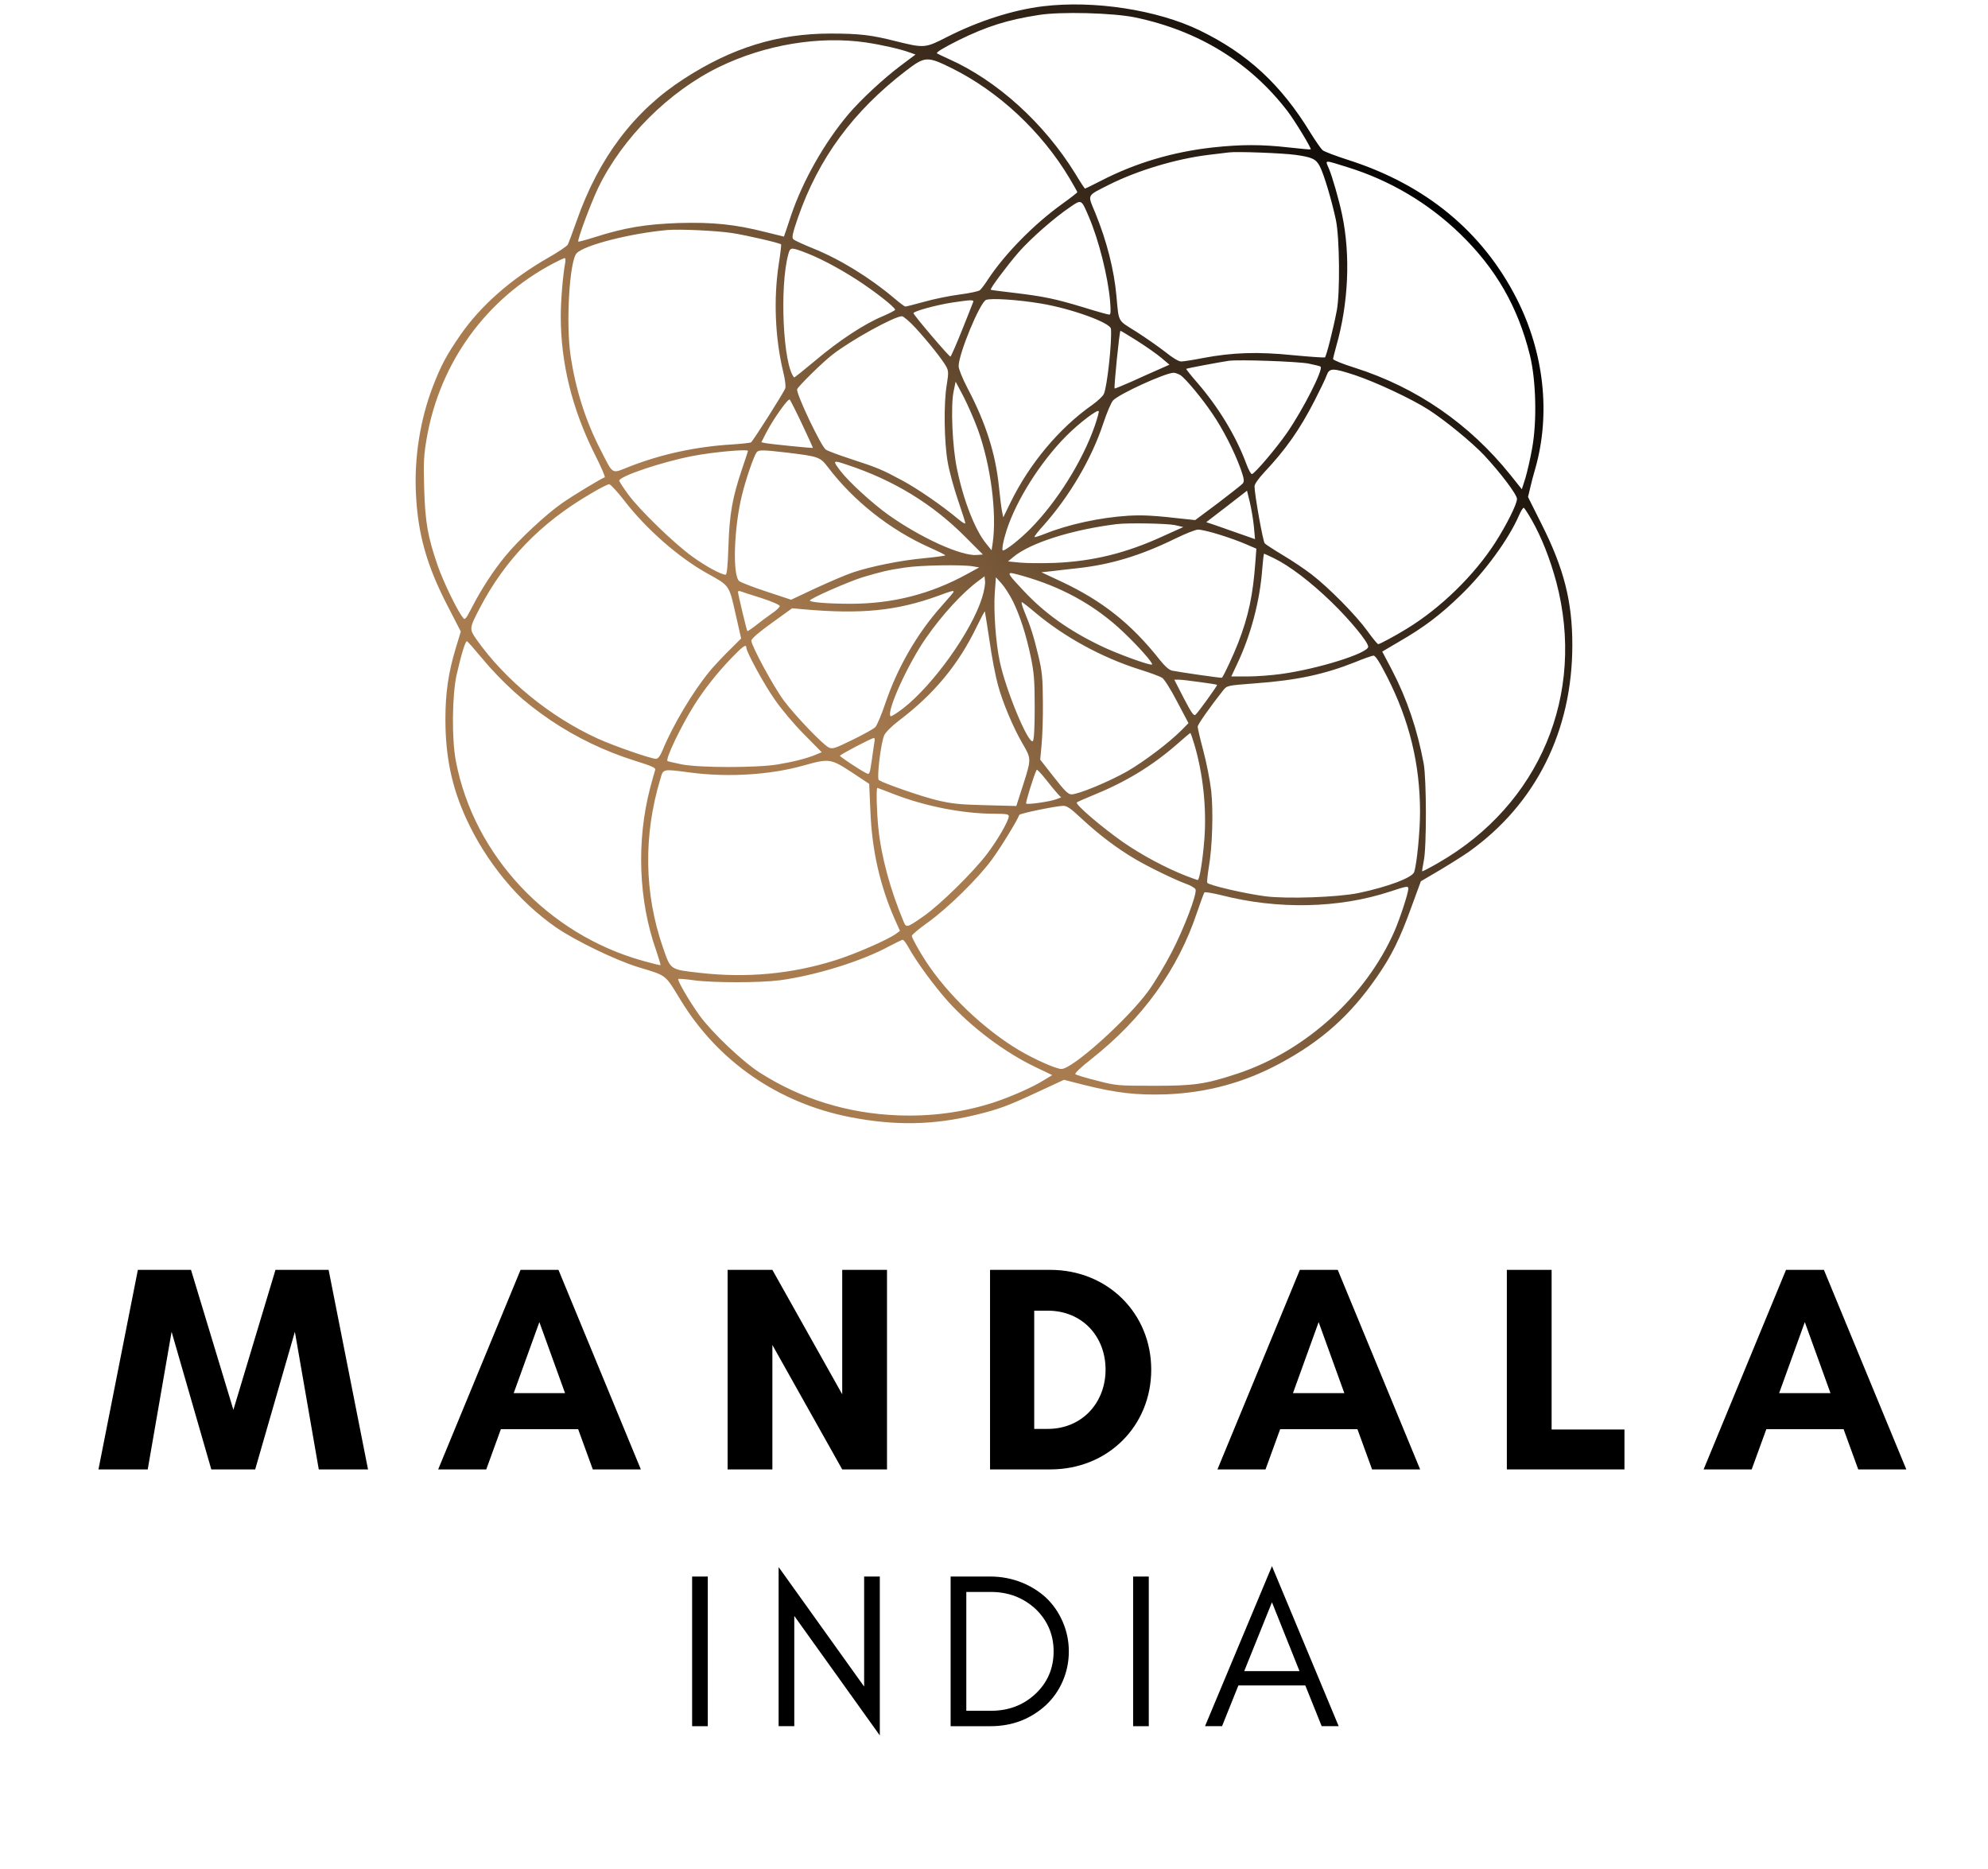 <svg xmlns="http://www.w3.org/2000/svg" width="100" height="94" viewBox="0 0 100 94" fill="none"><path d="M92.077 70.066L90.785 66.494L89.494 70.066H92.077ZM95.891 73.903H93.473L92.737 71.881H88.849L88.113 73.903H85.695L89.84 63.867H91.746L95.891 73.903Z" fill="black"></path><path d="M75.797 73.903V63.867H78.049V71.896H81.713V73.903H75.797Z" fill="black"></path><path d="M67.622 70.066L66.33 66.494L65.039 70.066H67.622ZM71.436 73.903H69.018L68.282 71.881H64.394L63.658 73.903H61.24L65.385 63.867H67.291L71.436 73.903Z" fill="black"></path><path d="M52.023 71.866H52.699C54.425 71.866 55.612 70.553 55.612 68.885C55.612 67.217 54.441 65.919 52.699 65.919H52.023V71.866ZM49.801 63.867H52.834C55.717 63.867 57.909 66.052 57.909 68.885C57.909 71.719 55.732 73.903 52.834 73.903H49.801V63.867Z" fill="black"></path><path d="M44.618 73.903H42.365L38.852 67.645V73.903H36.6V63.867H38.852L42.365 70.125V63.867H44.618V73.903Z" fill="black"></path><path d="M28.423 70.066L27.131 66.494L25.84 70.066H28.423ZM32.236 73.903H29.819L29.083 71.881H25.194L24.459 73.903H22.041L26.185 63.867H28.092L32.236 73.903Z" fill="black"></path><path d="M18.512 73.903H16.035L14.833 66.981L12.836 73.903H10.629L8.632 66.981L7.431 73.903H4.953L6.935 63.867H9.608L11.74 70.907L13.857 63.867H16.53L18.512 73.903Z" fill="black"></path><path d="M62.586 84.049H65.368L63.982 80.585L62.586 84.049ZM67.338 86.817H66.483L65.66 84.769H62.293L61.471 86.817H60.615L63.982 78.769L67.338 86.817Z" fill="black"></path><path d="M57.786 86.818H56.998V79.291H57.786V86.818Z" fill="black"></path><path d="M53.764 83.055C53.764 83.608 53.652 84.106 53.449 84.571C53.246 85.036 52.965 85.423 52.616 85.755C52.255 86.087 51.839 86.353 51.366 86.541C50.882 86.729 50.364 86.818 49.823 86.818H47.818V79.291H49.823C50.364 79.291 50.882 79.391 51.366 79.579C51.839 79.767 52.255 80.022 52.616 80.354C52.965 80.686 53.246 81.084 53.449 81.549C53.652 82.014 53.764 82.512 53.764 83.055ZM52.999 83.055C52.999 82.202 52.683 81.483 52.075 80.907C51.467 80.354 50.724 80.066 49.845 80.066H48.607V86.043H49.845C50.724 86.043 51.467 85.766 52.075 85.202C52.683 84.637 52.999 83.918 52.999 83.055Z" fill="black"></path><path d="M39.954 81.272V86.817H39.166V78.814L43.468 84.825V79.29H44.256V87.282L39.954 81.272Z" fill="black"></path><path d="M35.603 86.818H34.815V79.291H35.603V86.818Z" fill="black"></path><path d="M52.468 0.315C50.937 0.502 49.23 1.054 47.641 1.858C46.531 2.427 46.497 2.427 45.051 2.07C43.84 1.761 43.226 1.688 41.78 1.688C39.131 1.688 36.827 2.395 34.405 3.963C31.907 5.571 30.125 7.927 29.015 11.087C28.804 11.68 28.602 12.225 28.56 12.306C28.51 12.387 28.064 12.688 27.56 12.972C25.693 14.044 24.196 15.361 23.17 16.831C22.447 17.879 22.195 18.358 21.774 19.439C21.135 21.096 20.824 23.046 20.925 24.882C21.026 26.881 21.471 28.457 22.514 30.471L23.179 31.763L22.918 32.624C22.548 33.851 22.405 34.867 22.405 36.175C22.405 38.059 22.724 39.579 23.448 41.163C24.44 43.34 26.08 45.331 27.963 46.638C28.939 47.313 30.991 48.304 32.117 48.645C33.564 49.084 33.438 48.994 34.22 50.27C36.112 53.39 39.156 55.486 42.797 56.192C45.051 56.623 46.943 56.59 49.087 56.071C50.222 55.794 50.676 55.632 52.19 54.925L53.519 54.308L54.503 54.559C56.159 54.974 57.16 55.087 58.648 55.039C60.717 54.958 62.584 54.454 64.409 53.471C66.486 52.35 67.915 51.074 69.244 49.157C69.984 48.101 70.421 47.215 71.001 45.607L71.472 44.323L72.439 43.754C72.969 43.438 73.625 43.023 73.902 42.828C77.258 40.432 79.091 36.76 79.091 32.438C79.091 30.252 78.67 28.595 77.544 26.361L76.862 24.996L76.963 24.573C77.014 24.338 77.132 23.883 77.232 23.55C78.006 20.812 77.67 17.741 76.299 15.036C74.584 11.664 71.733 9.3 67.831 8.049C67.2 7.846 66.612 7.627 66.528 7.553C66.444 7.48 66.174 7.09 65.922 6.684C64.434 4.247 62.752 2.695 60.339 1.525C58.203 0.494 55.024 0.006 52.468 0.315ZM57.093 0.875C60.288 1.542 62.878 3.134 64.762 5.587C65.123 6.059 65.981 7.464 65.931 7.513C65.922 7.529 65.418 7.48 64.821 7.415C63.458 7.261 62.441 7.261 61.011 7.415C59.01 7.635 57.118 8.195 55.386 9.089C54.957 9.308 54.595 9.487 54.578 9.487C54.561 9.487 54.334 9.146 54.082 8.723C52.51 6.18 50.147 4.044 47.716 2.963C47.414 2.825 47.153 2.703 47.136 2.687C47.069 2.638 47.414 2.427 48.221 2.021C49.608 1.338 50.668 0.997 52.249 0.754C53.35 0.575 55.999 0.648 57.093 0.875ZM43.554 2.135C44.361 2.256 45.303 2.468 45.807 2.655L46.051 2.744L45.303 3.304C44.437 3.954 43.302 5.011 42.679 5.742C41.477 7.163 40.384 9.089 39.795 10.827C39.602 11.404 39.442 11.892 39.433 11.9C39.433 11.9 39.021 11.802 38.508 11.672C36.97 11.282 35.868 11.169 34.136 11.217C32.479 11.274 31.403 11.453 29.906 11.932C29.469 12.07 29.099 12.168 29.09 12.152C29.023 12.087 29.721 10.218 30.091 9.446C31.31 6.928 33.656 4.588 36.188 3.361C38.483 2.248 41.199 1.793 43.554 2.135ZM47.885 3.434C50.239 4.604 52.4 6.619 53.805 8.975C54.015 9.333 54.191 9.641 54.191 9.666C54.191 9.69 53.847 9.958 53.426 10.259C52.014 11.274 50.559 12.753 49.709 14.036C49.55 14.288 49.356 14.54 49.289 14.597C49.213 14.654 48.751 14.751 48.246 14.816C47.75 14.881 46.951 15.044 46.472 15.182C46.001 15.312 45.581 15.418 45.538 15.418C45.505 15.418 45.252 15.231 44.975 14.995C43.756 13.963 42.251 13.037 40.897 12.493C40.417 12.298 39.972 12.095 39.913 12.038C39.82 11.965 39.854 11.77 40.14 10.941C41.174 7.968 42.906 5.604 45.564 3.564C46.531 2.825 46.632 2.817 47.885 3.434ZM65.165 7.789C65.998 7.903 66.2 8 66.385 8.358C66.595 8.748 66.999 10.121 67.2 11.071C67.385 11.981 67.411 14.743 67.242 15.621C67.066 16.547 66.713 17.936 66.645 17.977C66.603 17.993 65.88 17.944 65.031 17.863C63.257 17.684 62.004 17.725 60.498 18.009C60.011 18.107 59.523 18.18 59.413 18.18C59.287 18.18 58.976 17.993 58.615 17.7C58.278 17.44 57.631 16.985 57.16 16.685C56.201 16.084 56.285 16.246 56.159 14.889C56.041 13.573 55.671 12.119 55.1 10.722C54.696 9.747 54.637 9.877 55.798 9.284C57.227 8.569 59.178 7.984 60.793 7.789C61.213 7.74 61.667 7.683 61.802 7.667C62.197 7.61 64.518 7.7 65.165 7.789ZM67.772 8.406C69.908 9.064 71.842 10.21 73.448 11.762C75.248 13.508 76.35 15.426 76.955 17.855C77.266 19.114 77.317 21.169 77.073 22.526C76.98 23.062 76.82 23.745 76.728 24.053L76.551 24.606L75.98 23.891C73.911 21.316 71.262 19.488 68.151 18.497C67.545 18.31 67.057 18.107 67.057 18.058C67.057 18.009 67.133 17.717 67.217 17.408C67.831 15.263 67.94 12.842 67.511 10.803C67.36 10.072 67.007 8.845 66.839 8.463C66.654 8.033 66.578 8.033 67.772 8.406ZM54.772 10.909C55.268 12.062 55.73 13.898 55.84 15.149C55.882 15.661 55.873 15.824 55.798 15.824C55.739 15.824 55.15 15.661 54.503 15.458C53.081 15.028 52.501 14.906 50.996 14.727C50.374 14.654 49.852 14.589 49.836 14.573C49.785 14.524 50.643 13.378 51.231 12.696C51.845 11.997 53.023 10.957 53.855 10.397C54.402 10.023 54.393 10.015 54.772 10.909ZM36.827 11.721C37.525 11.827 39.215 12.217 39.291 12.29C39.307 12.306 39.257 12.753 39.173 13.281C38.904 15.028 38.988 17.018 39.4 18.716C39.492 19.081 39.534 19.447 39.501 19.528C39.425 19.748 37.869 22.193 37.777 22.25C37.735 22.274 37.289 22.323 36.801 22.355C35.027 22.461 33.253 22.843 31.663 23.468C30.73 23.834 30.873 23.915 30.2 22.607C29.452 21.153 28.956 19.593 28.703 17.895C28.459 16.287 28.645 13.118 29.006 12.737C29.393 12.322 31.747 11.729 33.589 11.567C34.22 11.518 36.019 11.599 36.827 11.721ZM40.384 12.655C41.141 12.931 42.082 13.419 43.049 14.036C43.941 14.605 45.026 15.45 45.026 15.58C45.026 15.613 44.74 15.759 44.386 15.913C43.47 16.295 42.208 17.124 41.006 18.139C40.434 18.618 39.955 19 39.946 18.984C39.391 18.358 39.206 14.434 39.652 12.793C39.745 12.444 39.787 12.436 40.384 12.655ZM28.426 13.24C28.317 13.841 28.207 15.101 28.207 15.905C28.207 18.253 28.771 20.544 29.898 22.81C30.225 23.452 30.461 23.997 30.419 24.005C30.234 24.07 28.872 24.89 28.274 25.305C27.459 25.873 26.055 27.181 25.399 27.994C24.81 28.709 24.221 29.618 23.75 30.528C23.422 31.162 23.389 31.203 23.279 31.056C22.977 30.666 22.296 29.245 22.026 28.473C21.514 26.994 21.387 26.271 21.337 24.557C21.295 23.225 21.32 22.875 21.471 22.006C22.136 18.22 24.465 15.019 27.829 13.248C28.106 13.102 28.367 12.98 28.409 12.98C28.443 12.98 28.459 13.102 28.426 13.24ZM52.341 15.263C53.88 15.515 55.856 16.23 55.882 16.539C55.941 17.148 55.697 19.423 55.529 19.805C55.486 19.918 55.217 20.17 54.931 20.373C53.275 21.535 51.77 23.338 50.819 25.296L50.466 26.02L50.399 25.695C50.365 25.516 50.298 24.963 50.248 24.476C50.079 22.819 49.592 21.283 48.675 19.536C48.414 19.041 48.221 18.553 48.221 18.415C48.221 17.798 49.289 15.214 49.6 15.084C49.844 14.987 51.173 15.068 52.341 15.263ZM48.953 15.19C48.936 15.247 48.675 15.889 48.389 16.612C48.095 17.343 47.834 17.936 47.809 17.936C47.733 17.936 45.95 15.84 45.95 15.751C45.95 15.653 47.111 15.336 47.91 15.214C48.843 15.076 49.003 15.068 48.953 15.19ZM46.051 16.49C46.707 17.205 47.414 18.099 47.599 18.44C47.716 18.659 47.716 18.765 47.624 19.35C47.464 20.259 47.489 22.25 47.674 23.257C47.75 23.704 47.986 24.557 48.187 25.15C48.389 25.743 48.557 26.263 48.557 26.312C48.557 26.369 48.398 26.271 48.204 26.109C47.397 25.434 46.161 24.581 45.387 24.167C44.378 23.623 44.176 23.534 42.806 23.087C42.208 22.892 41.637 22.68 41.544 22.616C41.309 22.469 40.031 19.78 40.098 19.577C40.148 19.431 41.393 18.204 41.872 17.838C42.822 17.099 44.992 15.905 45.37 15.905C45.446 15.905 45.757 16.173 46.051 16.49ZM57.21 17.148C57.656 17.432 58.203 17.814 58.421 18.001L58.825 18.342L58.295 18.578C58.001 18.708 57.387 18.976 56.933 19.187C56.47 19.39 56.084 19.553 56.067 19.536C56.025 19.488 56.31 16.636 56.361 16.636C56.378 16.636 56.765 16.864 57.21 17.148ZM65.821 18.285C66.132 18.35 66.41 18.415 66.427 18.44C66.578 18.578 65.535 20.617 64.737 21.771C64.181 22.567 63.147 23.785 62.979 23.842C62.928 23.858 62.802 23.623 62.693 23.33C62.18 21.941 61.297 20.487 60.229 19.252C59.901 18.878 59.657 18.561 59.666 18.553C59.699 18.521 61.364 18.212 61.802 18.147C62.315 18.074 65.266 18.18 65.821 18.285ZM68.167 18.87C69.227 19.228 71.001 20.056 71.851 20.601C72.7 21.145 74.054 22.258 74.659 22.9C75.483 23.785 76.307 24.874 76.307 25.093C76.307 25.353 75.786 26.393 75.214 27.287C74.155 28.936 72.456 30.593 70.757 31.625C70.177 31.983 69.403 32.397 69.328 32.397C69.286 32.397 69.042 32.096 68.773 31.723C68.201 30.934 66.847 29.562 65.981 28.895C65.645 28.635 64.997 28.197 64.543 27.929C64.081 27.652 63.669 27.384 63.618 27.327C63.526 27.222 63.105 24.858 63.105 24.46C63.105 24.346 63.307 24.062 63.618 23.729C64.686 22.591 65.376 21.608 66.124 20.154C66.393 19.626 66.671 19.057 66.729 18.887C66.872 18.497 67.024 18.497 68.167 18.87ZM59.38 18.87C59.649 19.049 60.49 20.064 60.994 20.82C61.524 21.592 62.079 22.689 62.399 23.558C62.584 24.086 62.601 24.208 62.508 24.322C62.449 24.387 61.886 24.833 61.264 25.305L60.12 26.158L59.657 26.109C58.034 25.922 57.505 25.898 56.756 25.938C55.327 26.028 53.729 26.377 52.56 26.848C52.291 26.954 52.056 27.027 52.039 27.011C52.014 26.986 52.215 26.726 52.484 26.434C53.796 24.963 54.915 23.062 55.495 21.299C55.671 20.771 55.89 20.243 55.991 20.138C56.294 19.813 58.589 18.765 59.027 18.748C59.119 18.748 59.279 18.805 59.38 18.87ZM49.188 21.6C49.836 23.387 50.147 25.792 49.936 27.303L49.878 27.677L49.634 27.376C49.053 26.686 48.465 25.175 48.137 23.574C47.901 22.461 47.817 20.39 47.969 19.683L48.07 19.195L48.482 19.975C48.7 20.406 49.02 21.137 49.188 21.6ZM40.35 21.34C40.653 21.982 40.897 22.518 40.888 22.526C40.855 22.55 38.71 22.331 38.483 22.282L38.298 22.242L38.559 21.73C38.937 21.015 39.652 20.016 39.728 20.097C39.761 20.138 40.047 20.698 40.35 21.34ZM55.074 21.405C54.452 23.192 53.166 25.248 51.803 26.621C51.265 27.157 50.592 27.685 50.449 27.685C50.374 27.685 50.466 27.189 50.634 26.669C51.13 25.142 52.333 23.241 53.636 21.925C54.292 21.267 55.226 20.56 55.268 20.682C55.285 20.731 55.192 21.056 55.074 21.405ZM37.626 22.68C37.626 22.697 37.491 23.095 37.331 23.574C36.843 25.012 36.692 25.857 36.642 27.457C36.608 28.441 36.566 28.904 36.499 28.904C36.28 28.904 35.515 28.489 34.85 28.01C33.934 27.36 32.151 25.63 31.588 24.85C31.344 24.517 31.15 24.216 31.15 24.175C31.15 23.956 33.27 23.241 34.808 22.94C35.834 22.737 37.626 22.575 37.626 22.68ZM39.644 22.77C41.174 22.957 41.258 22.989 41.637 23.485C42.932 25.191 44.756 26.637 46.749 27.531C47.187 27.726 47.548 27.904 47.548 27.929C47.548 27.953 47.069 28.018 46.489 28.075C45.32 28.18 43.789 28.489 42.881 28.798C42.562 28.904 41.729 29.261 41.04 29.578L39.795 30.163L38.567 29.757C37.895 29.537 37.272 29.294 37.188 29.229C36.835 28.96 36.919 26.499 37.331 24.866C37.541 24.021 37.928 22.916 38.063 22.745C38.172 22.616 38.374 22.624 39.644 22.77ZM42.62 23.379C44.958 24.151 46.909 25.345 48.557 27.003L49.44 27.888L49.154 27.912C48.372 27.985 46.329 27.059 44.681 25.89C43.865 25.305 42.705 24.24 42.284 23.696C41.864 23.143 41.88 23.127 42.62 23.379ZM31.394 25.166C32.521 26.629 34.153 28.05 35.59 28.847C36.692 29.456 36.675 29.424 36.995 30.853L37.281 32.112L36.667 32.722C36.331 33.055 35.902 33.51 35.717 33.737C34.884 34.737 33.858 36.451 33.345 37.694C33.211 38.019 33.101 38.165 33 38.165C32.748 38.165 30.898 37.523 30.074 37.15C27.669 36.053 25.415 34.209 23.969 32.161C23.599 31.633 23.599 31.609 24.137 30.577C25.399 28.164 27.181 26.312 29.679 24.85C30.133 24.573 30.57 24.354 30.646 24.354C30.713 24.362 31.049 24.72 31.394 25.166ZM63.072 26.474L63.13 27.116L62.298 26.824C61.835 26.661 61.289 26.466 61.07 26.393L60.675 26.263L61.701 25.475L62.727 24.679L62.87 25.264C62.945 25.581 63.038 26.125 63.072 26.474ZM77.056 26.166C77.552 27.043 77.964 28.091 78.284 29.269C79.78 34.915 77.451 40.464 72.364 43.389C71.926 43.641 71.556 43.836 71.54 43.819C71.523 43.811 71.565 43.584 71.615 43.316C71.766 42.641 71.758 39.205 71.615 38.409C71.296 36.694 70.774 35.151 70.017 33.697L69.53 32.771L70.371 32.275C71.615 31.56 72.456 30.926 73.49 29.919C74.701 28.749 75.895 27.108 76.408 25.922C76.509 25.686 76.619 25.516 76.652 25.54C76.686 25.556 76.871 25.841 77.056 26.166ZM59.102 26.409L59.523 26.507L58.514 26.962C56.647 27.823 54.974 28.229 53.056 28.311C52.4 28.335 51.61 28.327 51.29 28.294L50.702 28.237L50.996 27.994C51.854 27.295 53.931 26.637 56.168 26.361C56.731 26.288 58.715 26.328 59.102 26.409ZM61.314 26.881C61.768 27.019 62.373 27.238 62.668 27.368L63.198 27.596L63.147 28.27C63.029 29.919 62.802 30.983 62.289 32.316C62.046 32.941 61.566 33.973 61.465 34.087C61.449 34.111 59.413 33.819 58.959 33.729C58.808 33.697 58.606 33.518 58.337 33.185C56.908 31.373 55.444 30.212 53.359 29.237L52.383 28.782L52.846 28.733C53.098 28.7 53.704 28.635 54.191 28.579C55.856 28.4 57.37 27.945 59.111 27.092C59.624 26.84 60.137 26.637 60.263 26.637C60.389 26.629 60.868 26.742 61.314 26.881ZM64.097 28.083C64.871 28.465 65.905 29.245 66.965 30.268C67.898 31.17 68.823 32.291 68.823 32.527C68.823 32.852 66.292 33.648 64.425 33.9C63.954 33.965 63.198 34.022 62.752 34.022H61.936L62.222 33.412C62.92 31.95 63.374 30.22 63.492 28.635C63.526 28.205 63.568 27.847 63.584 27.847C63.601 27.847 63.828 27.953 64.097 28.083ZM48.927 28.481L49.255 28.538L48.633 28.879C46.808 29.878 44.908 30.366 42.789 30.366C41.67 30.366 40.737 30.293 40.737 30.203C40.737 30.106 42.679 29.253 43.386 29.034C44.344 28.749 44.681 28.668 45.513 28.546C46.295 28.424 48.381 28.392 48.927 28.481ZM51.812 29.074C53.636 29.643 55.175 30.528 56.487 31.771C57.236 32.478 58.018 33.355 57.95 33.42C57.875 33.494 56.159 32.868 55.36 32.478C53.729 31.69 52.543 30.837 51.484 29.708C50.769 28.952 50.685 28.822 50.861 28.822C50.937 28.822 51.366 28.936 51.812 29.074ZM49.398 30.065C48.877 31.739 46.96 34.428 45.446 35.614C45.118 35.866 44.824 36.053 44.798 36.02C44.571 35.809 45.673 33.38 46.59 32.072C47.405 30.902 48.431 29.789 49.23 29.204L49.524 28.985L49.55 29.237C49.566 29.375 49.499 29.748 49.398 30.065ZM50.954 30.244C51.316 30.991 51.618 31.926 51.854 33.055C52.014 33.835 52.047 34.233 52.047 35.581C52.047 36.589 52.014 37.215 51.955 37.271C51.744 37.474 50.592 34.72 50.29 33.266C50.088 32.332 49.978 30.756 50.037 29.838L50.096 29.034L50.382 29.35C50.542 29.529 50.794 29.927 50.954 30.244ZM38.281 30.073C38.811 30.244 39.223 30.423 39.223 30.48C39.223 30.537 39.047 30.707 38.828 30.853C38.601 31.008 38.248 31.276 38.021 31.454C37.802 31.625 37.609 31.755 37.592 31.739C37.558 31.698 37.121 29.87 37.121 29.765C37.121 29.732 37.171 29.716 37.23 29.732C37.281 29.757 37.76 29.911 38.281 30.073ZM47.969 29.765C47.969 29.789 47.7 30.106 47.372 30.471C46.136 31.853 45.135 33.583 44.521 35.411C44.336 35.955 44.117 36.475 44.033 36.565C43.958 36.654 43.436 36.938 42.89 37.206C41.973 37.653 41.872 37.686 41.679 37.588C41.359 37.418 39.997 35.996 39.433 35.24C38.912 34.542 37.794 32.478 37.794 32.218C37.794 32.129 38.172 31.796 38.82 31.333L39.846 30.593L40.392 30.642C43.327 30.902 45.101 30.723 47.187 29.968C47.885 29.708 47.969 29.692 47.969 29.765ZM52.089 30.821C53.544 32.039 55.411 33.063 57.303 33.664C57.833 33.827 58.354 34.022 58.455 34.087C58.564 34.152 58.901 34.688 59.212 35.289L59.783 36.37L59.447 36.711C58.808 37.353 57.572 38.287 56.706 38.791C55.789 39.31 54.25 39.952 53.897 39.952C53.729 39.952 53.552 39.774 53.006 39.075L52.325 38.206L52.392 37.474C52.434 37.068 52.468 36.102 52.459 35.322C52.451 34.087 52.425 33.778 52.224 32.949C51.997 31.999 51.845 31.52 51.509 30.707C51.416 30.48 51.366 30.285 51.4 30.285C51.433 30.285 51.744 30.528 52.089 30.821ZM49.777 32.242C49.886 33.031 50.079 34.022 50.197 34.444C50.416 35.289 50.979 36.621 51.433 37.393C51.879 38.157 51.879 38.165 51.484 39.416L51.122 40.537L49.566 40.497C48.263 40.464 47.868 40.423 47.128 40.245C46.371 40.066 44.521 39.424 44.21 39.237C44.092 39.164 44.302 37.385 44.479 36.979C44.546 36.833 44.849 36.524 45.202 36.256C46.993 34.899 48.213 33.429 49.146 31.487C49.356 31.056 49.533 30.723 49.541 30.756C49.55 30.788 49.659 31.454 49.777 32.242ZM24.23 33.087C26.265 35.533 28.905 37.304 31.916 38.254C32.757 38.514 33 38.62 32.958 38.717C32.933 38.782 32.824 39.189 32.706 39.619C32.008 42.292 32.117 45.282 33 47.784C33.135 48.182 33.236 48.523 33.227 48.539C33.211 48.556 32.815 48.458 32.353 48.328C27.577 47.004 23.843 43.031 22.935 38.295C22.716 37.19 22.741 34.964 22.968 33.941C23.204 32.909 23.414 32.218 23.49 32.251C23.532 32.267 23.86 32.641 24.23 33.087ZM37.541 32.568C37.541 32.779 38.416 34.395 38.971 35.184C39.299 35.663 39.955 36.443 40.451 36.938L41.334 37.832L41.023 37.962C40.535 38.157 39.93 38.311 39.105 38.449C38.063 38.62 35.162 38.62 34.279 38.441C33.925 38.368 33.606 38.295 33.581 38.279C33.446 38.206 34.253 36.524 34.934 35.443C35.431 34.655 36.103 33.81 36.801 33.087C37.373 32.494 37.541 32.381 37.541 32.568ZM69.773 34.038C70.892 36.231 71.43 38.425 71.43 40.846C71.43 41.829 71.27 43.446 71.136 43.86C71.035 44.144 69.807 44.607 68.327 44.916C67.293 45.127 64.745 45.217 63.652 45.079C62.643 44.949 60.776 44.518 60.725 44.396C60.709 44.339 60.742 44.006 60.801 43.649C60.986 42.584 61.036 40.822 60.927 39.782C60.868 39.27 60.692 38.368 60.532 37.767C60.372 37.174 60.246 36.621 60.246 36.548C60.246 36.435 60.877 35.541 61.533 34.712C61.726 34.477 61.734 34.477 63.105 34.371C65.233 34.217 66.629 33.916 68.193 33.291C68.605 33.12 69.008 32.982 69.084 32.974C69.185 32.966 69.387 33.282 69.773 34.038ZM60.364 34.306C60.818 34.363 61.205 34.428 61.221 34.444C61.247 34.477 60.313 35.776 60.137 35.947C60.053 36.028 59.935 35.858 59.548 35.118L59.069 34.184H59.304C59.43 34.184 59.901 34.241 60.364 34.306ZM60.069 37.41C60.515 38.896 60.7 40.651 60.582 42.203C60.498 43.275 60.339 44.258 60.246 44.258C60.212 44.258 59.952 44.161 59.649 44.047C58.64 43.649 57.446 43.015 56.495 42.357C55.428 41.61 54.065 40.448 54.166 40.358C54.2 40.326 54.578 40.163 54.99 39.993C56.596 39.343 57.925 38.539 59.144 37.483C59.531 37.141 59.859 36.865 59.876 36.865C59.893 36.865 59.977 37.109 60.069 37.41ZM43.983 37.328C43.966 37.458 43.899 37.873 43.848 38.263C43.747 38.953 43.739 38.969 43.562 38.88C43.226 38.709 42.251 38.059 42.251 38.011C42.251 37.954 43.848 37.117 43.958 37.117C44 37.109 44.008 37.206 43.983 37.328ZM42.839 38.839L43.722 39.424L43.781 40.765C43.857 42.771 44.269 44.567 45.026 46.273L45.269 46.817L45.084 46.955C44.681 47.256 42.99 47.995 41.99 48.304C39.812 48.986 37.567 49.197 35.204 48.929C33.69 48.759 33.74 48.791 33.345 47.646C32.403 44.924 32.361 42.024 33.211 39.197C33.37 38.652 33.303 38.669 34.724 38.855C36.658 39.107 38.786 38.969 40.459 38.49C41.704 38.141 41.796 38.157 42.839 38.839ZM53.208 39.928L53.376 40.107L53.14 40.196C52.812 40.318 51.685 40.48 51.618 40.415C51.576 40.375 52.03 38.912 52.148 38.717C52.165 38.685 52.375 38.904 52.611 39.205C52.846 39.505 53.115 39.83 53.208 39.928ZM44.992 39.952C46.581 40.562 48.456 40.927 50.037 40.927C50.618 40.927 50.744 40.952 50.744 41.049C50.744 41.276 50.172 42.268 49.642 42.958C48.936 43.884 47.279 45.509 46.472 46.07C45.614 46.671 45.589 46.671 45.454 46.354C44.782 44.745 44.336 43.113 44.185 41.666C44.1 40.838 44.067 39.627 44.134 39.627C44.151 39.627 44.538 39.774 44.992 39.952ZM54.477 41.236C55.318 42.008 56.184 42.666 57.093 43.202C57.782 43.608 59.102 44.25 59.683 44.461C59.91 44.542 60.111 44.664 60.137 44.729C60.229 44.941 59.548 46.728 58.926 47.914C58.589 48.564 58.06 49.441 57.748 49.864C56.681 51.31 53.948 53.763 53.393 53.763C53.123 53.763 52.03 53.276 51.248 52.813C49.499 51.765 47.691 50.051 46.581 48.361C46.245 47.849 45.866 47.166 45.866 47.069C45.866 47.012 46.22 46.72 46.648 46.411C47.666 45.688 49.213 44.169 49.903 43.218C50.349 42.609 51.164 41.276 51.273 40.984C51.299 40.911 53.073 40.545 53.468 40.529C53.67 40.521 53.855 40.651 54.477 41.236ZM70.841 44.697C70.841 44.916 70.43 46.175 70.144 46.833C68.714 50.099 65.67 52.861 62.264 53.991C60.624 54.535 60.036 54.616 57.975 54.608C56.218 54.608 56.142 54.6 55.167 54.348C54.612 54.21 54.133 54.064 54.09 54.023C54.048 53.983 54.402 53.65 54.881 53.276C57.471 51.237 59.254 48.767 60.212 45.891C60.389 45.371 60.557 44.924 60.582 44.884C60.616 44.851 60.994 44.916 61.432 45.022C64.274 45.753 67.343 45.688 69.916 44.843C70.774 44.559 70.841 44.55 70.841 44.697ZM45.698 47.646C46.085 48.353 47.01 49.612 47.674 50.351C48.86 51.667 50.542 52.935 52.114 53.682L52.93 54.072L52.526 54.316C51.955 54.681 50.811 55.177 49.945 55.461C48.414 55.949 46.842 56.16 45.152 56.095C42.637 55.997 40.3 55.274 38.222 53.95C37.356 53.398 35.818 51.935 35.195 51.082C34.674 50.359 34.06 49.303 34.119 49.238C34.144 49.214 34.506 49.246 34.909 49.303C35.868 49.433 38.206 49.433 39.223 49.303C41.031 49.059 43.344 48.344 44.731 47.589C45.059 47.418 45.362 47.272 45.404 47.264C45.454 47.264 45.581 47.435 45.698 47.646Z" fill="url(#paint0_linear_1724_5825)"></path><defs><linearGradient id="paint0_linear_1724_5825" x1="28.038" y1="42.54" x2="73.281" y2="7.681" gradientUnits="userSpaceOnUse"><stop stop-color="#A97C50"></stop><stop offset="0.264" stop-color="#A97C50"></stop><stop offset="0.459" stop-color="#755637"></stop><stop offset="0.689" stop-color="#3B2B1C"></stop><stop offset="0.843" stop-color="#261C12"></stop><stop offset="0.961"></stop></linearGradient></defs></svg>